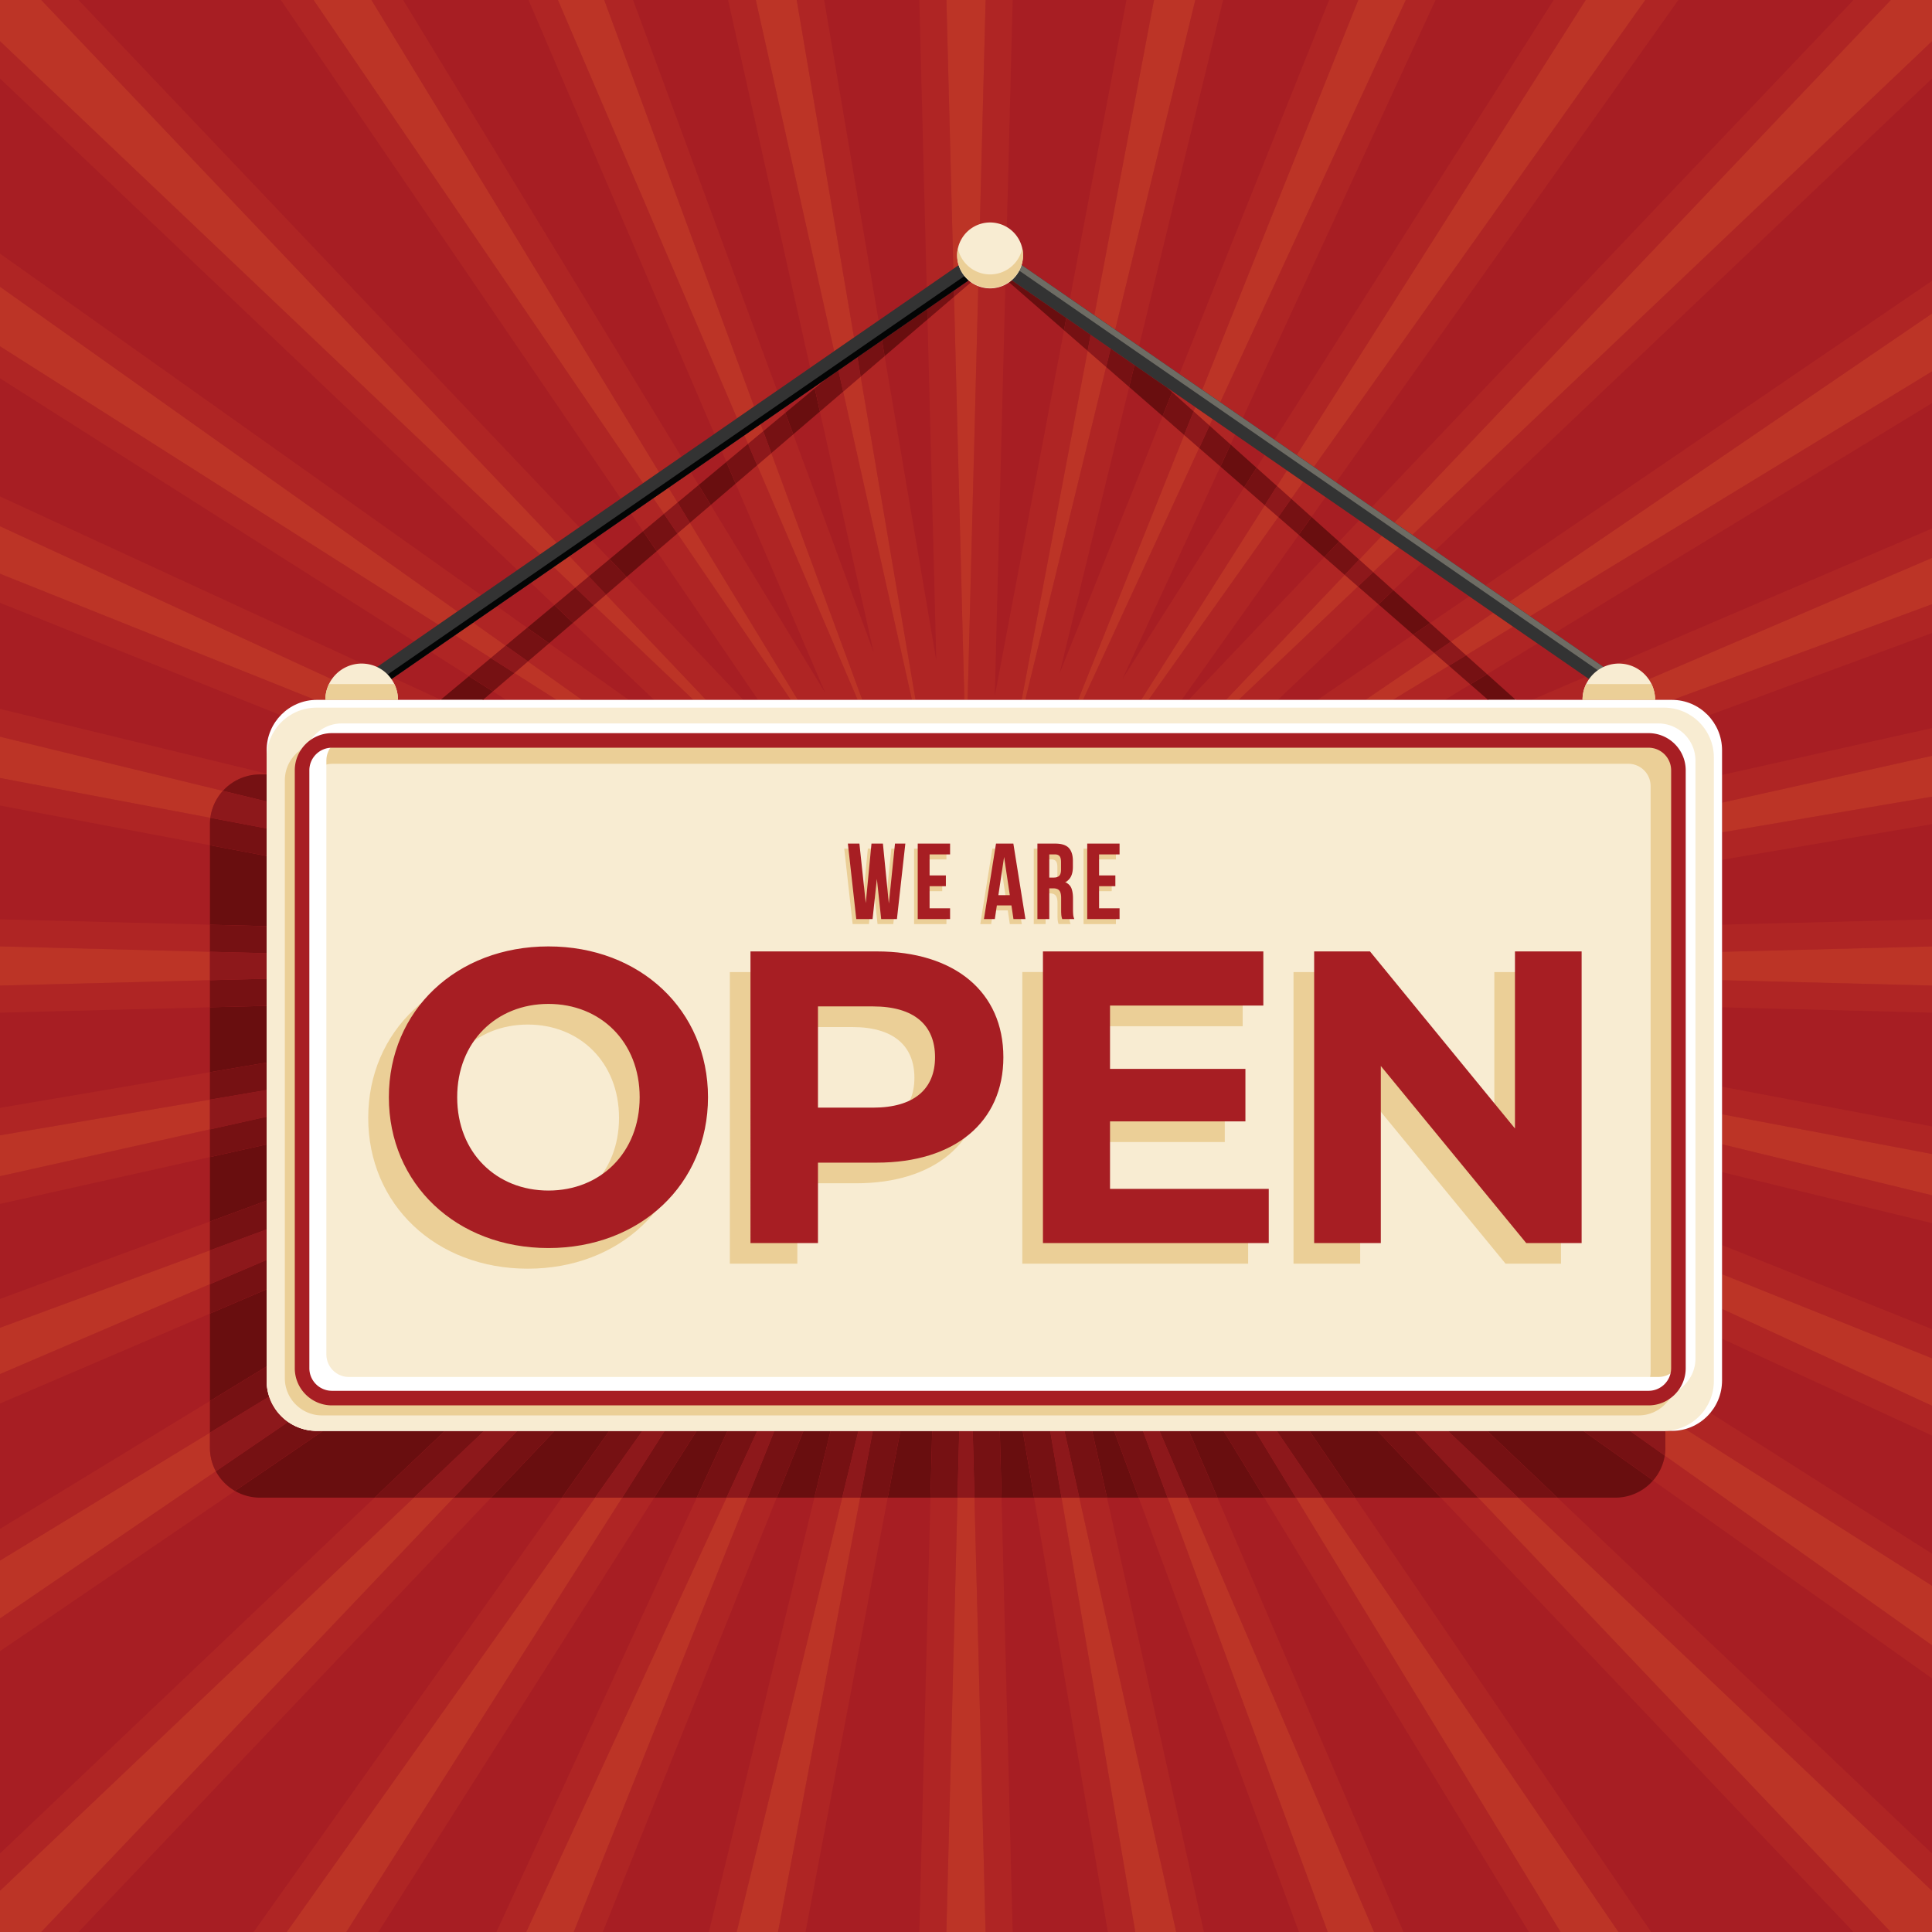 <svg viewBox="0 0 500 500" xmlns="http://www.w3.org/2000/svg" fill-rule="evenodd" clip-rule="evenodd" stroke-linejoin="round" stroke-miterlimit="2"><g fill-rule="nonzero"><path fill="#a71e23" d="M0 0h500v500H0z"/><path d="M489.33 500h-9.65L372.895 387.593h9.658L489.33 500zm-62.01 0h-8.47l-76.653-112.407h8.47L427.32 500zm-23.45 0h-8.2l-68.475-112.407h8.195L403.87 500zm-40.65 0h-7.61l-48.141-112.407h7.613L363.22 500zm-19.6 0h-7.46l-41.453-112.407h7.464L343.62 500zm-32.05 0h-7.17l-25.078-112.407h7.169L311.57 500zm-17.76 0h-7.1l-19.088-112.407h7.1L293.81 500zm-31.731 0h-7.009l-2.884-112.407h7.007L262.079 500zm-17.159 0h-7l2.889-112.407h7.001L244.92 500zm-36.45 0h-7.12l21.258-112.407h7.127L208.47 500zm-17.81 0h-7.2l27.297-112.407h7.207L190.66 500zm-34.65 0h-7.53l44.996-112.407h7.533L156.01 500zm-19.82 0h-7.711l51.837-112.407h7.711L136.19 500zm-38.281 0H89.62l71.399-112.407h8.288L97.909 500zm-23.699 0h-8.57l79.775-112.407h8.574L74.21 500zm-53.89 0h-9.66l106.781-112.407h9.661L20.32 500zM0 500v-20.32l96.94-92.087h10.161L0 489.33V500zm500-10.66L392.892 387.593h10.17L500 479.68v9.66zm0-54.98l-72.176-51.223a12.828 12.828 0 003.014-6.433L500 425.79v8.57zM0 427.32v-31.65l54.333-33.098v8.198L0 403.87v14.98l55.859-38.092a13.003 13.003 0 004.949 5.097L0 427.32zm500-16.94l-63.832-40.545a12.98 12.98 0 006.46-4.186L500 402.09v8.29zm0-38.86l-54.333-25.056v-7.71L500 363.81v7.71zm-500-8.3v-27.06l54.333-20.037v7.462L0 343.62v11.99l54.333-23.27v7.612L0 363.22zm500-11.7l-54.333-21.749v-7.54L500 343.98v7.54zm0-34.98l-54.333-13.195v-7.203L500 309.34v7.2zM0 311.57v-24.86l54.333-9.226v7.1L0 293.81v10.59l54.333-12.122v7.17L0 311.57zm500-12.92l-54.333-10.276v-7.13L500 291.52v7.13zm0-36.57l-54.333-1.396v-7.008L500 255.07v7.01zm-500 0v-24.16l54.333 1.396v7.001L0 244.92v10.15l54.333-1.394v7.008L0 262.08zm445.667-15.756v-7.008L500 237.92v7.01l-54.333 1.394zm0-23.808v-7.1L500 206.19v7.1l-54.333 9.226zm-391.334-3.767L0 208.47v-25.01l69.003 16.757v.201h-1.684a12.985 12.985 0 00-9.634 4.254L0 190.66v10.69l54.442 10.296a13.018 13.018 0 00-.109 1.685v5.418zm391.334-11.028v-7.169L500 188.43v7.17l-54.333 12.121zm-3.566-22.529a12.92 12.92 0 00-9.209-4.066L500 156.38v7.46l-57.899 21.352zm-369.442-.095L0 156.01v-27.53l96.829 44.653-4.269 2.949a2.358 2.358 0 00-.815 2.417L0 136.19v12.29l81.567 32.651a12.92 12.92 0 00-8.908 3.966zm341.568-3.973h-17.775l13.935-5.968 6.584 4.548c.069.056.141.107.214.153l-2.958 1.267zm-40.291 0h-13.451l14.499-8.833 5.533 4.824-6.581 4.009zm-20.543 0h-12.432l24.775-16.894 5.456 4.756-17.799 12.138zm-22.673 0h-10.161l30.893-29.345 5.298 4.618-26.03 24.727zm-13.438 0h-9.662l35.104-36.953 5.285 4.607-30.727 32.346zm-11.465 0h-8.583l33.591-47.326 5.3 4.62-30.308 42.706zm-10.484 0h-15.049l30.058-65.181 5.5 4.795-25.332 54.932 31.485-49.569 5.334 4.65-31.996 50.373zm-16.316 0h-13.673l20.929-86.161 5.946 5.182L274.21 174.3l26.663-66.611 5.589 4.873-27.445 68.562zm-14.621 0h-13.973l2.822-109.759 1.212-1.037c.474-.464.997-.728 1.524-.793a3.579 3.579 0 01.454-.008c.537.049 1.065.304 1.532.762l2.255 1.966-2.772 107.885 17.909-94.691 6.122 5.337-17.085 90.338zm-14.819 0h-12.63L222.741 97.47l6.199-5.305 13.37 78.735-2.267-88.237 6.857-5.868 2.677 104.329zm-13.569 0h-12.84l-23.55-63.865 5.674-4.856L226.09 168.8l-13.9-62.301 6.02-5.151 17.798 79.776zm-14.048 0h-15.487l-27.923-45.835 5.386-4.609 29.654 48.68-23.209-54.196 5.571-4.768 26.008 60.728zm-17.298 0h-8.479l-26.234-38.474 5.353-4.581 29.36 43.055zm-12.287 0h-9.652l-25.887-27.252 5.324-4.556 30.215 31.808zm-12.929 0h-10.171l-20.987-19.937 5.35-4.579 25.808 24.516zm-16.723 0h-12.09l-14.017-9.949 5.481-4.69 20.626 14.639zm-18.664 0h-13.048l-3.455-2.195 5.559-4.757 10.944 6.952zm-30.036 0H97.438l-2.361-1.088c.148-.074.29-.164.424-.271l6.29-4.344 12.28 5.663-.048.04zm306.728-2.794a2.357 2.357 0 00-.84-2.309l-4.418-3.051L500 136.78v7.61l-79.249 33.94zm-299.376-3.327l-9.889-6.28 6.251-4.319 9.285 5.898-5.647 4.701zm263.479-.53l-5.447-4.876 12.185-7.424 6.304 4.355-13.042 7.945zm-253.983-7.375l-8.401-5.963 6.125-4.232 7.839 5.564-5.563 4.631zm244.598-1.027l-5.375-4.812 10.153-6.923 6.174 4.266-10.952 7.469zm-268.293-.086L0 97.91V65.64l124.514 88.367-6.125 4.232L0 74.21v15.41l113.427 72.047-6.251 4.318zm295.116-2.135l-6.304-4.355L500 96.13v8.2l-97.708 59.52zm-258.823-7.241l-6.083-5.779 5.888-4.067 5.615 5.334-5.42 4.512zm247.115-.846l-6.174-4.265L500 72.68v8.47l-109.416 74.613zm-29.995-3.013l-5.23-4.683 6.657-6.324 5.883 4.064-7.31 6.943zm-208.204-3.563l-5-5.264 5.827-4.026 4.563 4.803-5.39 4.487zm-18.482-1.665L0 20.321V0h20.32l129.615 136.446-5.828 4.026L10.67 0H0v10.66l139.791 132.794-5.888 4.068zm217.848-2.684l-5.221-4.674 5.23-5.506 5.834 4.03-5.843 6.15zm19.631-2.34l-5.883-4.063L500 10.67v9.651L371.382 142.498zm-204.95-5.006l-3.118-4.573 5.762-3.981 2.763 4.053-5.407 4.501zm194.439-2.254l-5.833-4.03L479.68 0H500h-10.66L360.871 135.238zm-21.461-1.448l-5.246-4.697 3.139-4.422 5.756 3.977-3.649 5.142zm-164.047-3.732l-2.343-3.845 5.768-3.984 2.012 3.303-5.437 4.526zm-14.698-1.024L72.679 0h31.651l72.007 118.207-5.767 3.984L96.13 0H81.15l85.277 125.053-5.762 3.981zm169.813-3.24l-5.284-4.731 2.1-3.305 5.761 3.979-2.577 4.057zm15.302-.981l-5.756-3.976L425.79 0h-15.41l-74.803 117.765-5.76-3.979L402.09 0h32.27l-88.58 124.813zm-157.801-5.258l-1.215-2.836 5.875-4.059.952 2.222-5.612 4.673zm130.489-4.513l-5.457-4.886.792-1.718 5.848 4.04-1.183 2.564zm-133.592-2.734L136.78 0h27.06l37.279 101.087-5.949 4.109L156.38 0h-11.99l46.36 108.25-5.874 4.058zm12.656-.707l-.682-1.85 5.948-4.109.445 1.205-5.711 4.754zm124.117-3.457l-5.847-4.039L363.81 0h-12.29l-40.383 100.883-5.906-4.08L343.98 0h27.54l-49.871 108.144zm-12.75-1.669l-5.551-4.969.091-.227 5.907 4.08-.447 1.116zm-98.045-5.964l-.084-.377 3.148-2.174-3.064 2.551zm-1.188-5.328L188.43 0h24.86l14.085 82.949-6.354 4.39L206.19 0H195.6l20.278 90.892-6.212 4.291zm85.117-5.597l-6.168-4.261L309.34 0h-10.69l-15.431 81.597-6.307-4.356L291.52 0h25.02l-21.757 89.586zM239.83 74.345L237.92 0h24.159l-1.692 65.857a8.5 8.5 0 00-4.768-1.028 8.52 8.52 0 00-2.218.472L255.08 0h-10.15l1.786 69.588-6.886 4.757z" fill="#af2524"/><path d="M500 500h-10.67L382.553 387.593h10.339L500 489.34V500zm-81.15 0h-14.98l-68.48-112.407h6.807L418.85 500zm-63.24 0h-11.99l-41.449-112.407h5.298L355.61 500zm-51.21 0h-10.59l-19.088-112.407h4.6L304.4 500zm-49.33 0h-10.15l2.89-112.407h4.376L255.07 500zm-53.72 0h-10.69l27.304-112.407h4.644L201.35 500zm-52.87 0h-12.29l51.837-112.407h5.449L148.48 500zm-58.86 0H74.21l79.779-112.407h7.03L89.62 500zm-78.96 0H0v-10.67l107.101-101.737h10.34L10.66 500zM500 425.79l-69.162-49.086c.105-.66.159-1.336.159-2.024v-4.369h1.683c1.208 0 2.378-.166 3.488-.476L500 410.38v15.41zM0 418.85v-14.98l54.333-33.1v3.91c0 2.197.552 4.267 1.526 6.078L0 418.85zm500-55.04l-54.333-25.056v-8.983L500 351.52v12.29zm-500-8.2v-11.99l54.333-20.035v8.755L0 355.61zm500-46.27l-54.333-13.198v-7.768L500 298.65v10.69zM0 304.4v-10.59l54.333-9.226v7.694L0 304.4zm500-49.33l-54.333-1.394v-7.352L500 244.93v10.14zm-500 0v-10.15l54.333 1.397v7.359L0 255.07zm445.667-39.654v-7.695L500 195.6v10.59l-54.333 9.226zm-391.225-3.77L0 201.35v-10.69l57.685 14.012a12.84 12.84 0 00-3.243 6.974zm27.125-30.515L0 148.48v-12.29l91.745 42.309a2.357 2.357 0 003.332 1.537l2.361 1.088H81.989c-.141 0-.282.002-.422.007zm351.325-.005l-.212-.002h-18.453l2.958-1.267a2.34 2.34 0 001.254.362 2.35 2.35 0 001.843-.886c.242-.303.397-.647.469-1.003L500 144.39v11.99l-67.108 24.746zm-72.407-.002h-7.092l17.799-12.138 3.792 3.305-14.499 8.833zm-39.926 0h-3.277l30.727-32.346 3.443 3.001-30.893 29.345zm-23.325 0h-1.901l31.996-50.373 3.496 3.047-33.591 47.326zm-16.95 0h-1.267l27.445-68.562 3.88 3.381-30.058 65.181zm-14.94 0h-.948l17.085-90.338 4.792 4.177-20.929 86.161zm-14.921 0h-.846L246.9 76.795l6.345-5.43-2.822 109.759zm-13.476 0h-.939l-17.798-79.776 4.531-3.878 14.206 83.654zm-13.779 0h-1.208l-26.008-60.728 3.666-3.137 23.55 63.865zm-16.695 0h-1.811l-29.36-43.055 3.248-2.78 27.923 45.835zm-23.75 0h-3.277l-25.808-24.516 3.198-2.736 25.887 27.252zm-32.09 0h-6.574l-10.944-6.952 3.501-2.997 14.017 9.949zm-23.611-10.822l-9.285-5.898 4.733-3.269 8.401 5.963-3.849 3.204zm252.385-.705l-3.938-3.526 10.952-7.469 5.171 3.571-12.185 7.424zm-265.98-7.93L0 89.62V74.21l118.389 84.029-4.962 3.428zm282.561-2.172l-5.404-3.732L500 81.15v14.98l-104.012 63.365zm-247.099-7.398l-5.615-5.334 4.111-2.84 5 5.264-3.496 2.91zm206.47-4.03l-3.608-3.229 5.843-6.15 4.422 3.055-6.657 6.324zm-215.568-4.613L0 10.66V0h10.67l133.437 140.472-4.316 2.982zm225.708-5.019l-4.628-3.197L489.34 0H500v10.67L365.499 138.435zm-193.66-5.444l-2.763-4.053 3.944-2.725 2.343 3.845-3.524 2.933zm162.325-3.898l-3.686-3.299 2.577-4.057 4.248 2.934-3.139 4.422zm-167.737-4.04L81.15 0h14.98l74.44 122.191-4.143 2.862zm173.597-4.216l-4.447-3.072L410.38 0h15.41l-85.766 120.837zm-146.433-5.955l-.952-2.222 4.211-2.909.682 1.85-3.941 3.281zm119.42-4.726l-4.112-3.681.447-1.116 4.457 3.079-.792 1.718zM190.75 108.25L144.39 0h11.99l38.79 105.196-4.42 3.054zm125.052-4.145l-4.665-3.222L351.52 0h12.29l-48.008 104.105zm-99.924-13.213L195.6 0h10.59l14.831 87.339-5.143 3.553zm72.737-5.567l-5.396-3.728L298.65 0h10.69l-20.725 85.325zm-41.899-15.737L244.93 0h10.15l-1.679 65.301a8.706 8.706 0 00-2.504 1.398l-4.181 2.889z" fill="#bc3426"/><path d="M432.68 370.311H81.989c-7.172 0-12.986-5.843-12.986-13.052V194.176c0-7.208 5.814-13.052 12.986-13.052H432.68c7.172 0 12.987 5.844 12.987 13.052v163.083c0 7.209-5.815 13.052-12.987 13.052z" fill="#fff"/><path d="M418.01 387.593h-14.948l-18.192-17.282h24.882l18.072 12.826a12.985 12.985 0 01-9.814 4.456zm-45.115 0h-22.228l-11.785-17.282h17.596l16.417 17.282zm-45.7 0h-12.113l-7.401-17.282h8.987l10.527 17.282zm-32.488 0h-8.216l-3.855-17.282h5.697l6.374 17.282zm-27.085 0h-8.429l-.444-17.282h5.939l2.934 17.282zm-26.813 0h-11.074l3.269-17.282h8.249l-.444 17.282zm-30.052 0h-9.748l6.918-17.282h7.027l-4.197 17.282zm-30.441 0h-11.009l10.977-17.282h8.002l-7.97 17.282zm-34.901 0h-18.313l16.416-17.282h14.162l-12.265 17.282zm-48.475 0H67.319c-2.372 0-4.596-.633-6.511-1.738l22.796-15.544h31.529L96.94 387.593zm-42.607-25.021v-22.62l14.67-6.282v19.966l-14.67 8.936zm0-46.449v-16.675l14.67-3.273v14.538l-14.67 5.41zm0-38.639v-16.8l14.67-.377v14.686l-14.67 2.491zm14.67-37.791l-14.67-.377v-20.567l14.67 2.775v18.169z" fill="#690e0f"/><path d="M403.062 387.593h-10.17l-18.193-17.282h10.171l18.192 17.282zm-20.509 0h-9.658l-16.417-17.282h9.658l16.417 17.282zm-31.886 0h-8.47l-11.784-17.282h8.469l11.785 17.282zm-15.277 0h-8.195l-10.527-17.282h8.194l10.528 17.282zm-20.308 0h-7.613l-7.401-17.282h7.613l7.401 17.282zm-12.911 0h-7.464l-6.374-17.282h7.465l6.373 17.282zm-15.68 0h-7.169l-3.855-17.282h7.169l3.855 17.282zm-11.769 0h-7.1l-2.934-17.282h7.1l2.934 17.282zm-15.529 0h-7.007l-.444-17.282h7.007l.444 17.282zm-11.383 0h-7.001l.444-17.282h7.001l-.444 17.282zm-18.075 0h-7.127l3.269-17.282h7.127l-3.269 17.282zm-11.771 0h-7.207l4.197-17.282h7.208l-4.198 17.282zm-16.955 0h-7.533l6.917-17.282h7.534l-6.918 17.282zm-12.982 0h-7.711l7.97-17.282h7.711l-7.97 17.282zm-18.72 0h-8.288l10.977-17.282h8.288l-10.977 17.282zm-15.318 0h-8.574l12.265-17.282h8.574l-12.265 17.282zm-26.887 0h-9.661l16.416-17.282h9.661l-16.416 17.282zm-20.001 0H96.94l18.193-17.282h10.161l-18.193 17.282zm-46.293-1.738a13.003 13.003 0 01-4.949-5.097l18.73-12.772a12.881 12.881 0 007.4 2.325h1.615l-22.796 15.544zm367.016-2.718l-18.072-12.826h12.079l9.007 6.393a12.828 12.828 0 01-3.014 6.433zM54.333 370.77v-8.198l14.67-8.936v3.623c0 1.455.237 2.855.674 4.163l-15.344 9.348zm0-30.818v-7.612l14.67-6.282v7.612l-14.67 6.282zm0-16.367v-7.462l14.67-5.41v7.463l-14.67 5.409zm0-24.137v-7.17l14.67-3.272v7.169l-14.67 3.273zm0-14.864v-7.1l14.67-2.491v7.1l-14.67 2.491zm0-23.9v-7.008l14.67-.377v7.008l-14.67.377zm14.67-13.99l-14.67-.377v-7.001l14.67.377v7.001zm0-25.17l-14.67-2.775v-5.418c0-.571.037-1.133.109-1.685l14.561 2.754v7.124zm0-14.103l-11.318-2.749a12.985 12.985 0 019.634-4.254h1.684v7.003z" fill="#761113"/><path d="M392.892 387.593h-10.339l-16.417-17.282h8.563l18.193 17.282zm-50.695 0h-6.807l-10.528-17.282h5.551l11.784 17.282zm-34.728 0h-5.298l-6.373-17.282h4.27l7.401 17.282zm-28.147 0h-4.6l-2.934-17.282h3.679l3.855 17.282zm-27.136 0h-4.376l.444-17.282h3.488l.444 17.282zm-29.578 0h-4.644l4.198-17.282h3.715l-3.269 17.282zm-29.132 0h-5.449l7.97-17.282h4.396l-6.917 17.282zm-32.457 0h-7.03l12.265-17.282h5.742l-10.977 17.282zm-43.578 0h-10.34l18.193-17.282h8.563l-16.416 17.282zm-61.582-6.835a12.794 12.794 0 01-1.526-6.078v-3.91l15.344-9.348a13.081 13.081 0 004.912 6.564l-18.73 12.772zm374.979-4.054l-9.007-6.393h9.166v4.369c0 .688-.054 1.364-.159 2.024zM54.333 332.34v-8.755l14.67-5.409v7.882l-14.67 6.282zm0-40.062v-7.694l14.67-2.491v6.913l-14.67 3.272zm0-38.602v-7.359l14.67.377v6.605l-14.67.377zm14.67-39.276l-14.561-2.754a12.84 12.84 0 013.243-6.974l11.318 2.749v6.979z" fill="#8d181b"/><path d="M392.284 181.124h-7.167l-4.6-4.009 4.337-2.642 7.43 6.651zm-26.548-16.894l-8.986-7.833 3.839-3.647 9.505 8.509-4.358 2.971zm-23.012-20.059l-6.599-5.753 3.285-4.628 7.12 6.374-3.806 4.007zm-20.729-18.07l-6.153-5.363 2.626-5.696 6.726 6.021-3.199 5.038zm-21.122-18.412l-8.654-7.544 1.376-5.666 8.336 5.758 1.417 1.269-2.475 6.183zm-25.514-22.24l-15.137-13.194.021-.814 15.713 10.854-.597 3.154z" fill="#690e0f"/><path d="M380.517 177.115l-5.533-4.824 4.423-2.694 5.447 4.876-4.337 2.642zm-9.325-8.129l-5.456-4.756 4.358-2.971 5.375 4.812-4.277 2.915zm-14.442-12.589l-5.298-4.618 3.907-3.712 5.23 4.683-3.839 3.647zm-8.741-7.619l-5.285-4.607 3.806-4.007 5.221 4.674-3.742 3.94zm-11.884-10.36l-5.3-4.62 3.339-4.705 5.246 4.697-3.285 4.628zm-8.796-7.667l-5.334-4.65 3.199-5.038 5.284 4.731-3.149 4.957zm-11.487-10.013l-5.5-4.795 2.669-5.787 5.457 4.886-2.626 5.696zm-9.38-8.176l-5.589-4.873 2.475-6.183 5.551 4.969-2.437 6.087zm-14.243-12.417l-5.946-5.182 1.153-4.745 6.169 4.261-1.376 5.666zm-10.738-9.359l-6.122-5.337.597-3.154 6.307 4.356-.782 4.135zm-21.259-18.531l-2.255-1.966c-.467-.458-.995-.713-1.532-.762a3.91 3.91 0 012.276.855l1.532 1.059-.021.814z" fill="#761113"/><path d="M374.984 172.291l-3.792-3.305 4.277-2.915 3.938 3.526-4.423 2.694zm-23.532-20.512l-3.443-3.001 3.742-3.94 3.608 3.229-3.907 3.712zm-20.627-17.981l-3.496-3.047 3.149-4.957 3.686 3.299-3.339 4.705zm-20.483-17.855l-3.88-3.381 2.437-6.087 4.112 3.681-2.669 5.787zm-24.069-20.98l-4.792-4.177.782-4.135 5.163 3.567-1.153 4.745z" fill="#8d181b"/><path d="M124.991 181.124h-10.833l-.087-.04 7.304-6.081 6.181 3.926-2.565 2.195zm17.106-14.639l-5.663-4.018 7.035-5.858 4.819 4.578-6.191 5.298zm20.063-17.169l-4.385-4.616 8.657-7.208 3.517 5.158-7.789 6.666zm21.776-18.636l-3.136-5.148 7.179-5.977 2.402 5.609-6.445 5.516zm21.356-18.277l-2.049-5.556 7.611-6.336 1.336 5.988-6.898 5.904zm23.648-20.238l-.696-4.101 11.73-8.104.069 2.703-11.103 9.502z" fill="#690e0f"/><path d="M114.158 181.124h-.135l.048-.04.087.04zm13.398-2.195l-6.181-3.926 5.647-4.701 6.093 3.87-5.559 4.757zm9.06-7.754l-5.745-4.077 5.563-4.631 5.663 4.018-5.481 4.69zm11.672-9.988l-4.819-4.578 5.42-4.512 4.749 4.511-5.35 4.579zm8.548-7.315l-4.451-4.685 5.39-4.487 4.385 4.616-5.324 4.556zm13.113-11.222l-3.517-5.158 5.407-4.501 3.463 5.078-5.353 4.581zm8.601-7.361l-3.187-5.231 5.437-4.526 3.136 5.148-5.386 4.609zm11.831-10.125l-2.402-5.609 5.612-4.673 2.361 5.514-5.571 4.768zm9.237-7.905l-2.086-5.658 5.711-4.754 2.049 5.556-5.674 4.856zm12.572-10.76l-1.336-5.988 3.064-2.551 3.064-2.116 1.228 5.504-6.02 5.151zm10.551-9.029l-.852-5.016 6.355-4.39.696 4.101-6.199 5.305zm17.302-14.807l-.069-2.703 6.886-4.757.04 1.592-6.857 5.868zm13.202-11.298l.015-.583.578-.4a3.9 3.9 0 012.143-.847c-.527.065-1.05.329-1.524.793l-1.212 1.037z" fill="#761113"/><path d="M133.115 174.172l-6.093-3.87 3.849-3.204 5.745 4.077-3.501 2.997zm20.523-17.564l-4.749-4.511 3.496-2.91 4.451 4.685-3.198 2.736zm21.664-18.539l-3.463-5.078 3.524-2.933 3.187 5.231-3.248 2.78zm20.65-17.673l-2.361-5.514 3.941-3.281 2.086 5.658-3.666 3.137zm22.258-19.048l-1.228-5.504 4.907-3.39.852 5.016-4.531 3.878zm28.69-24.553l-.04-1.592 6.4-4.421-.015.583-6.345 5.43z" fill="#8d181b"/><path d="M430.997 370.311H81.989c-2.75 0-5.3-.859-7.4-2.325a13.081 13.081 0 01-4.912-6.564 13.116 13.116 0 01-.674-4.163V200.418h21.844l23.176-19.294h10.968l-22.544 19.294H407.25l-22.133-19.294h7.167l21.551 19.294h5.118c7.172 0 12.044 5.781 12.044 12.913v156.98z" fill="#fff"/><path d="M430.632 370.311H81.916c-7.132 0-12.913-5.781-12.913-12.913V196.049c0-7.132 5.781-12.913 12.913-12.913h348.716c7.132 0 12.914 5.781 12.914 12.913v161.349c0 7.132-5.782 12.913-12.914 12.913z" fill="#f8ecd2"/><path d="M85.986 197.668a5.767 5.767 0 00-5.76 5.76v151.774a5.767 5.767 0 005.761 5.761h335.43a5.768 5.768 0 005.761-5.761V203.428a5.767 5.767 0 00-5.76-5.76H85.986zm338.079 168.637H83.339c-5.306 0-9.623-4.317-9.623-9.623V201.948c0-5.305 4.317-9.621 9.622-9.621h340.728c5.305 0 9.621 4.316 9.621 9.621v154.734c0 5.306-4.316 9.623-9.622 9.623z" fill="#ebcf97"/><path d="M90.289 191.001a5.827 5.827 0 00-5.821 5.82v153.715a5.828 5.828 0 005.821 5.821h338.903a5.828 5.828 0 005.821-5.821V196.821a5.827 5.827 0 00-5.82-5.82H90.289zm338.872 170.208H88.435c-5.306 0-9.622-4.317-9.622-9.623V196.852c0-5.305 4.316-9.621 9.622-9.621h340.727c5.305 0 9.621 4.316 9.621 9.621v154.734c0 5.306-4.316 9.623-9.622 9.623z" fill="#fff"/><path d="M85.911 193.505a5.858 5.858 0 00-5.851 5.851V354.09a5.858 5.858 0 005.852 5.852h340.725a5.858 5.858 0 005.852-5.852V199.356a5.857 5.857 0 00-5.851-5.851H85.911zm340.726 170.208H85.912c-5.307 0-9.623-4.317-9.623-9.623V199.356c0-5.305 4.316-9.621 9.622-9.621h340.727c5.305 0 9.622 4.316 9.622 9.621V354.09c0 5.306-4.317 9.623-9.623 9.623z" fill="#a71e23"/><path d="M227.106 239.153h4.074l2.177-19.532h-2.679l-1.591 15.514-1.534-15.514h-2.958l-1.479 15.403-1.646-15.403h-2.986l2.177 19.532h4.213l1.116-10.407 1.116 10.407zM239.634 222.411h5.302v-2.79h-8.371v19.533h8.371v-2.791h-5.302v-5.72h4.214v-2.79h-4.214v-5.442zM261.315 219.621h-4.492l-3.125 19.533h2.818l.53-3.544h3.767l.53 3.544h3.098l-3.126-19.533zm-2.399 3.46l1.479 9.878h-2.958l1.479-9.878zM277.081 239.154c-.139-.363-.251-.754-.279-1.117a15.895 15.895 0 01-.056-1.255v-3.014c0-1.032-.139-1.897-.418-2.623-.307-.697-.837-1.227-1.619-1.534 1.34-.642 2.009-1.954 2.009-3.963v-1.534c0-1.507-.362-2.623-1.06-3.377-.725-.753-1.897-1.116-3.488-1.116h-4.632v19.533h3.07v-7.953h1.06c.698 0 1.228.195 1.535.558.307.363.474 1.005.474 1.926v3.069c0 .391 0 .725.028.977 0 .251.028.474.056.641.028.168.055.307.083.419.028.111.084.223.112.363h3.125zm-4.995-16.742c.531 0 .949.167 1.2.474.251.307.363.837.363 1.535v1.925c0 .781-.167 1.311-.474 1.618-.335.307-.782.447-1.368.447h-1.199v-5.999h1.478zM283.498 222.412h5.302v-2.791h-8.371v19.533h8.371v-2.791h-5.302v-5.72h4.214v-2.79h-4.214v-5.441z" fill="#ebcf97"/><path d="M228.049 237.857h4.074l2.177-19.532h-2.679l-1.591 15.514-1.534-15.514h-2.958l-1.479 15.403-1.646-15.403h-2.986l2.177 19.532h4.213l1.116-10.407 1.116 10.407zM240.577 221.115h5.302v-2.79h-8.371v19.533h8.371v-2.791h-5.302v-5.72h4.214v-2.79h-4.214v-5.442zM262.258 218.325h-4.492l-3.125 19.533h2.818l.53-3.544h3.767l.53 3.544h3.098l-3.126-19.533zm-2.399 3.46l1.479 9.878h-2.958l1.479-9.878zM278.024 237.858c-.139-.363-.251-.754-.279-1.117a15.895 15.895 0 01-.056-1.255v-3.014c0-1.032-.139-1.897-.418-2.623-.307-.697-.837-1.227-1.619-1.534 1.34-.642 2.009-1.954 2.009-3.963v-1.534c0-1.507-.362-2.623-1.06-3.377-.725-.753-1.897-1.116-3.488-1.116h-4.632v19.533h3.07v-7.953h1.06c.698 0 1.228.195 1.535.558.307.363.474 1.005.474 1.926v3.069c0 .391 0 .725.028.977 0 .251.028.474.056.641.028.168.055.307.083.419.028.111.084.223.112.363h3.125zm-4.995-16.742c.531 0 .949.167 1.2.474.251.307.363.837.363 1.535v1.925c0 .781-.167 1.311-.474 1.618-.335.307-.782.447-1.368.447h-1.199v-5.999h1.478zM284.441 221.116h5.302v-2.791h-8.371v19.533h8.371v-2.791h-5.302v-5.72h4.214v-2.79h-4.214v-5.441z" fill="#a71e23"/><path d="M136.591 328.335c23.72 0 41.295-16.496 41.295-39.031 0-22.534-17.575-39.03-41.295-39.03-23.828 0-41.295 16.604-41.295 39.03 0 22.427 17.467 39.031 41.295 39.031zm0-14.879c-13.478 0-23.613-9.811-23.613-24.152 0-14.34 10.135-24.151 23.613-24.151 13.477 0 23.612 9.811 23.612 24.151 0 14.341-10.135 24.152-23.612 24.152zM221.552 251.567h-32.669v75.474h17.467v-20.809h15.202c20.162 0 32.777-10.458 32.777-27.278 0-16.928-12.615-27.387-32.777-27.387zm-.97 40.433H206.35v-26.2h14.232c10.674 0 16.065 4.852 16.065 13.154 0 8.194-5.391 13.046-16.065 13.046zM281.931 313.025v-17.467h35.041v-13.585h-35.041v-16.389h39.677v-14.017h-57.036v75.474h58.438v-14.016h-41.079zM386.731 251.567v45.824l-37.521-45.824h-14.448v75.474h17.251v-45.823l37.629 45.823h14.341v-75.474h-17.252z" fill="#ebcf97"/><path d="M141.933 322.993c23.72 0 41.295-16.496 41.295-39.031 0-22.534-17.575-39.03-41.295-39.03-23.829 0-41.295 16.604-41.295 39.03 0 22.427 17.466 39.031 41.295 39.031zm0-14.879c-13.478 0-23.613-9.811-23.613-24.152 0-14.34 10.135-24.151 23.613-24.151 13.477 0 23.612 9.811 23.612 24.151 0 14.341-10.135 24.152-23.612 24.152zM226.894 246.226h-32.67V321.7h17.467v-20.81h15.203c20.162 0 32.777-10.458 32.777-27.278 0-16.928-12.615-27.386-32.777-27.386zm-.97 40.432h-14.233v-26.2h14.233c10.674 0 16.065 4.852 16.065 13.154 0 8.194-5.391 13.046-16.065 13.046zM287.273 307.683v-17.467h35.041v-13.585h-35.041v-16.389h39.677v-14.016h-57.037V321.7h58.439v-14.017h-41.079zM392.073 246.226v45.823l-37.521-45.823h-14.448V321.7h17.251v-45.824l37.629 45.824h14.34v-75.474h-17.251z" fill="#a71e23"/><path d="M94.032 180.28a2.357 2.357 0 01-1.472-4.198L250.897 66.699a8.573 8.573 0 0110.754 0l158.26 109.322a2.356 2.356 0 11-2.94 3.683L258.711 70.382a3.886 3.886 0 00-4.873 0L95.501 179.765a2.344 2.344 0 01-1.469.515z" fill="#333"/><path d="M254.926 69.767a3.903 3.903 0 00-1.084.612L95.497 179.764a2.332 2.332 0 01-1.461.518c-.481 0-.961-.141-1.367-.434l.123-.084L251.128 70.379a3.916 3.916 0 013.798-.612z" fill="#030404"/><path d="M260.428 65.88l-.041-.023.041.023z" fill="#c05c58"/><path d="M260.387 65.857a8.566 8.566 0 00-4.101-1.055 8.5 8.5 0 014.101 1.055z" fill="#c66158"/><path d="M418.437 180.219a2.31 2.31 0 01-1.357-.437c.179-.113.348-.273.49-.452a2.353 2.353 0 00-.368-3.309L258.941 66.703a8.475 8.475 0 00-4.015-1.791 8.504 8.504 0 015.461.945l.041.023c.423.235.831.51 1.219.823l158.261 109.318a2.355 2.355 0 01-1.471 4.198z" fill="#6e6c64"/><path d="M102.992 181.121H84.204a9.39 9.39 0 019.399-9.389 9.386 9.386 0 018.455 5.307 9.262 9.262 0 01.934 4.082z" fill="#f8ecd2"/><path d="M102.992 181.121H84.204c0-1.461.34-2.847.934-4.082h16.92a9.262 9.262 0 01.934 4.082z" fill="#ebcf97"/><path d="M428.344 181.121h-18.787c0-1.461.33-2.847.933-4.082a9.392 9.392 0 018.465-5.307 9.388 9.388 0 019.389 9.389z" fill="#f8ecd2"/><path d="M428.344 181.121h-18.787c0-1.461.33-2.847.933-4.082h16.921a9.401 9.401 0 01.933 4.082z" fill="#ebcf97"/><path d="M264.762 66.01a8.526 8.526 0 11-17.051 0 8.526 8.526 0 0117.051 0z" fill="#f8ecd2"/><path d="M264.758 66.016c0 4.698-3.812 8.52-8.521 8.52-4.709 0-8.531-3.822-8.531-8.52 0-.607.065-1.191.184-1.765a8.534 8.534 0 008.347 6.766c4.103 0 7.525-2.901 8.337-6.766.119.574.184 1.158.184 1.765z" fill="#ebcf97"/></g></svg>